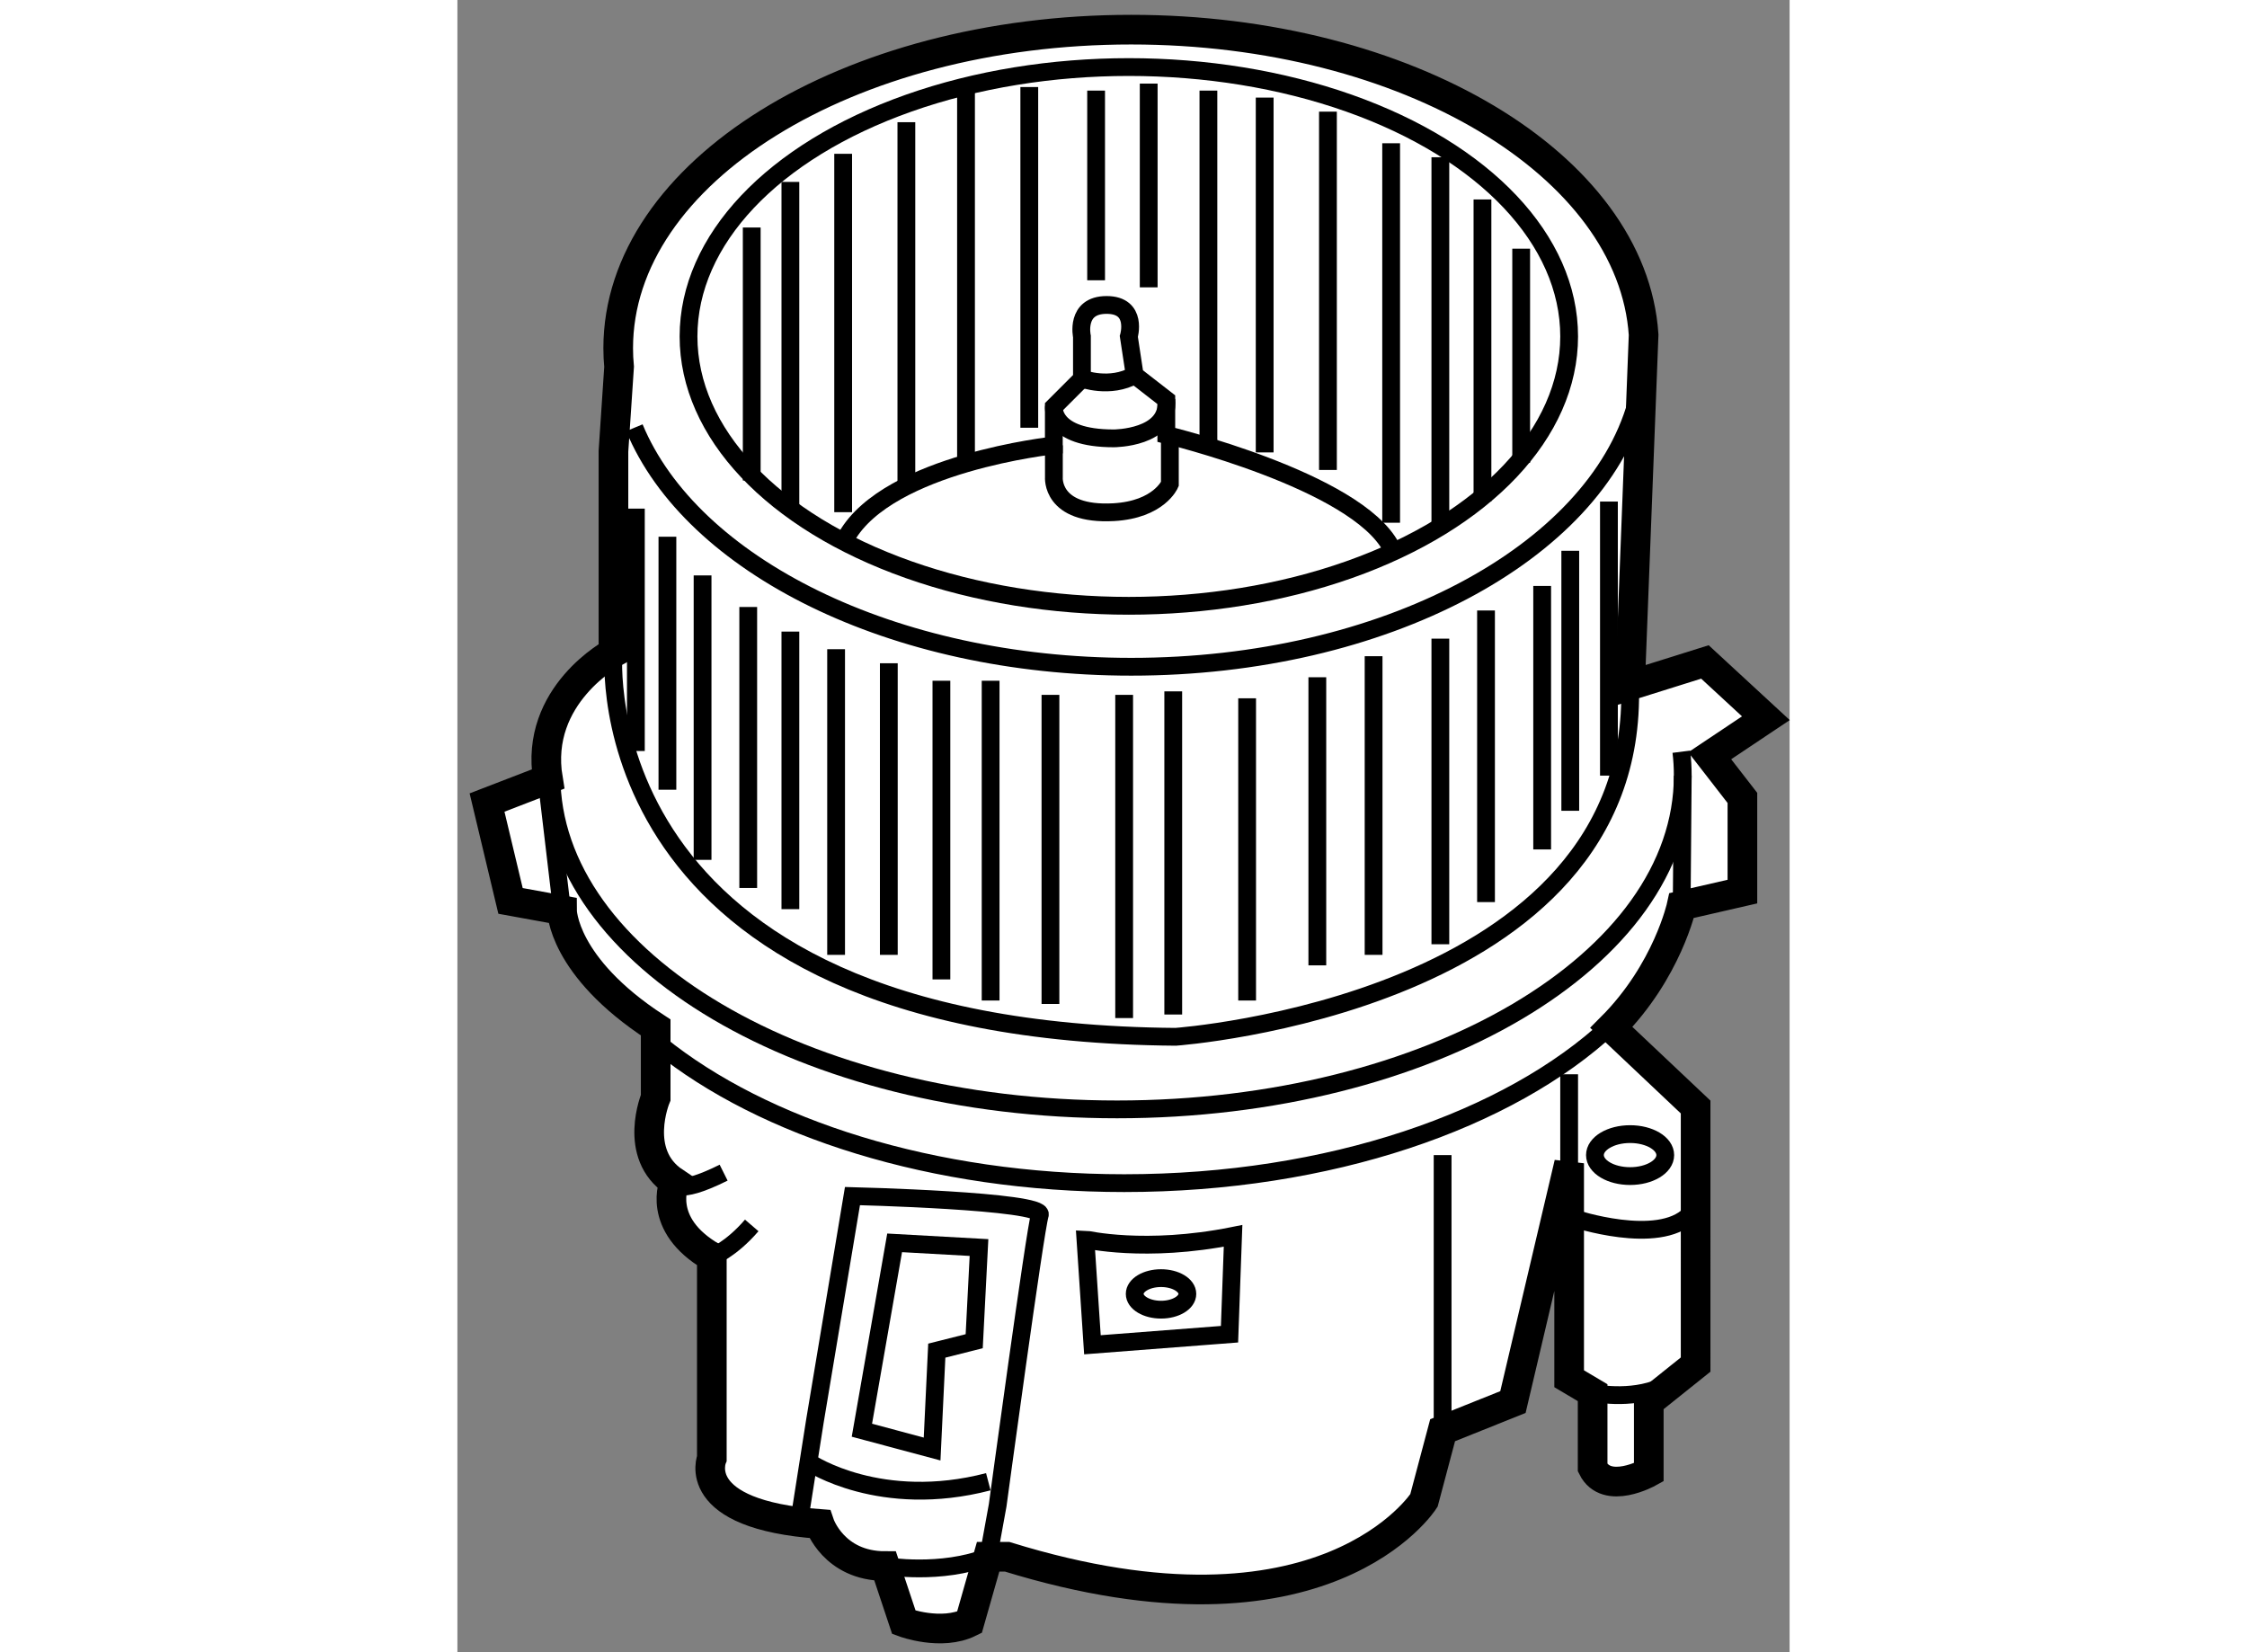 <?xml version="1.0" encoding="utf-8"?>
<!-- Generator: Adobe Illustrator 15.1.0, SVG Export Plug-In . SVG Version: 6.00 Build 0)  -->
<!DOCTYPE svg PUBLIC "-//W3C//DTD SVG 1.1//EN" "http://www.w3.org/Graphics/SVG/1.1/DTD/svg11.dtd">
<svg version="1.1" xmlns="http://www.w3.org/2000/svg" xmlns:xlink="http://www.w3.org/1999/xlink" x="0px" y="0px" width="244.8px"
	 height="180px" viewBox="188.074 69.36 22.468 27.865" enable-background="new 0 0 244.8 180" xml:space="preserve">
	
<rect x="188.074" y="69.36" width="22.468" height="27.865" fill="#808080" stroke="none"/>
	
<g><path fill="#FFFFFF" stroke="#000000" stroke-width="0.5" d="M197.345,95.615c5.371,1.659,7.03-0.949,7.03-0.949l0.315-1.185
			l1.186-0.475l0.948-4.027v3.634l0.396,0.235v1.265c0.235,0.476,0.947,0.079,0.947,0.079v-1.186l0.79-0.632V88.03l-1.421-1.342
			c0.947-0.949,1.186-2.056,1.186-2.056l1.024-0.235v-1.58l-0.551-0.711l0.947-0.633l-1.028-0.949l-1.263,0.396l0.229-5.914
			c-0.19-2.861-3.987-5.146-8.643-5.146c-4.778,0-8.651,2.405-8.651,5.372c0,0.106,0.005,0.212,0.015,0.314l-0.095,1.424v3.396
			c0,0-1.342,0.712-1.105,2.133l-1.027,0.396l0.396,1.659l0.868,0.158c0,0,0.001,0.947,1.58,1.976v1.184
			c0,0-0.396,0.949,0.316,1.423c0,0-0.316,0.711,0.631,1.263v3.397c0,0-0.395,0.949,1.817,1.107c0,0,0.238,0.71,1.106,0.71
			l0.316,0.949c0,0,0.631,0.235,1.106,0l0.315-1.106H197.345z"></path><path fill="none" stroke="#000000" stroke-width="0.3" d="M207.96,76.164c-0.712,2.524-4.257,4.441-8.521,4.441
			c-4.033,0-7.418-1.713-8.38-4.031"></path><ellipse fill="none" stroke="#000000" stroke-width="0.3" cx="199.398" cy="75.034" rx="7.426" ry="4.543"></ellipse><path fill="none" stroke="#000000" stroke-width="0.3" d="M195.29,95.772c0,0,0.947,0.158,1.738-0.157l0.158-0.869
			c0,0,0.632-4.662,0.711-4.898c0.078-0.237-3.16-0.316-3.16-0.316l-0.633,3.793l-0.236,1.5"></path><path fill="none" stroke="#000000" stroke-width="0.3" d="M194.025,94.034c0,0,1.187,0.79,3.003,0.316"></path><polygon fill="none" stroke="#000000" stroke-width="0.3" points="196.08,93.798 194.896,93.481 195.448,90.321 196.871,90.4 
			196.79,91.98 196.159,92.139 		"></polygon><path fill="none" stroke="#000000" stroke-width="0.3" d="M190.707,80.367c0,0-0.551,6.4,9.48,6.479c0,0,7.822-0.554,7.664-5.925"></path><path fill="none" stroke="#000000" stroke-width="0.3" d="M203.822,78.59c-0.593-1.126-3.792-1.896-3.792-1.896v-0.593
			l-0.533-0.414l-0.099-0.652c0,0,0.158-0.532-0.375-0.532s-0.416,0.532-0.416,0.532v0.712l-0.474,0.474v0.651
			c0,0-2.784,0.296-3.496,1.541"></path><path fill="none" stroke="#000000" stroke-width="0.3" d="M198.134,76.871v0.534c0,0-0.058,0.651,1.009,0.593
			c0.767-0.044,0.947-0.475,0.947-0.475v-0.83"></path><path fill="none" stroke="#000000" stroke-width="0.3" d="M198.607,75.746c0,0,0.474,0.178,0.89-0.06"></path><path fill="none" stroke="#000000" stroke-width="0.3" d="M198.134,76.22c0,0-0.058,0.533,1.009,0.533c0,0,0.947,0,0.888-0.652"></path><line fill="none" stroke="#000000" stroke-width="0.3" x1="193.038" y1="77.464" x2="193.038" y2="73.197"></line><line fill="none" stroke="#000000" stroke-width="0.3" x1="193.69" y1="72.428" x2="193.69" y2="77.879"></line><line fill="none" stroke="#000000" stroke-width="0.3" x1="194.58" y1="71.954" x2="194.58" y2="77.998"></line><line fill="none" stroke="#000000" stroke-width="0.3" x1="195.646" y1="71.421" x2="195.646" y2="77.523"></line><line fill="none" stroke="#000000" stroke-width="0.3" x1="196.652" y1="70.828" x2="196.652" y2="77.109"></line><line fill="none" stroke="#000000" stroke-width="0.3" x1="197.719" y1="70.828" x2="197.719" y2="76.574"></line><line fill="none" stroke="#000000" stroke-width="0.3" x1="198.846" y1="70.888" x2="198.846" y2="74.087"></line><line fill="none" stroke="#000000" stroke-width="0.3" x1="199.733" y1="70.77" x2="199.733" y2="74.206"></line><line fill="none" stroke="#000000" stroke-width="0.3" x1="200.74" y1="70.888" x2="200.74" y2="76.813"></line><line fill="none" stroke="#000000" stroke-width="0.3" x1="201.689" y1="71.006" x2="201.689" y2="76.99"></line><line fill="none" stroke="#000000" stroke-width="0.3" x1="202.756" y1="71.243" x2="202.756" y2="77.286"></line><line fill="none" stroke="#000000" stroke-width="0.3" x1="203.822" y1="71.776" x2="203.822" y2="78.176"></line><line fill="none" stroke="#000000" stroke-width="0.3" x1="204.652" y1="72.012" x2="204.652" y2="78.176"></line><line fill="none" stroke="#000000" stroke-width="0.3" x1="205.362" y1="72.724" x2="205.362" y2="77.819"></line><line fill="none" stroke="#000000" stroke-width="0.3" x1="206.015" y1="73.554" x2="206.015" y2="77.167"></line><line fill="none" stroke="#000000" stroke-width="0.3" x1="199.319" y1="81.079" x2="199.319" y2="86.53"></line><line fill="none" stroke="#000000" stroke-width="0.3" x1="198.076" y1="81.079" x2="198.076" y2="86.292"></line><line fill="none" stroke="#000000" stroke-width="0.3" x1="197.067" y1="80.841" x2="197.067" y2="86.234"></line><line fill="none" stroke="#000000" stroke-width="0.3" x1="196.237" y1="80.841" x2="196.237" y2="85.878"></line><line fill="none" stroke="#000000" stroke-width="0.3" x1="195.35" y1="80.546" x2="195.35" y2="85.464"></line><line fill="none" stroke="#000000" stroke-width="0.3" x1="194.461" y1="80.309" x2="194.461" y2="85.464"></line><line fill="none" stroke="#000000" stroke-width="0.3" x1="193.69" y1="80.012" x2="193.69" y2="84.693"></line><line fill="none" stroke="#000000" stroke-width="0.3" x1="192.979" y1="79.597" x2="192.979" y2="84.336"></line><path fill="none" stroke="#000000" stroke-width="0.3" d="M192.209,79.064c0,0.178,0,4.798,0,4.798"></path><line fill="none" stroke="#000000" stroke-width="0.3" x1="191.616" y1="78.412" x2="191.616" y2="82.679"></line><line fill="none" stroke="#000000" stroke-width="0.3" x1="191.084" y1="77.938" x2="191.084" y2="82.026"></line><line fill="none" stroke="#000000" stroke-width="0.3" x1="200.147" y1="81.02" x2="200.147" y2="86.47"></line><line fill="none" stroke="#000000" stroke-width="0.3" x1="201.393" y1="81.137" x2="201.393" y2="86.234"></line><line fill="none" stroke="#000000" stroke-width="0.3" x1="202.577" y1="80.782" x2="202.577" y2="85.641"></line><line fill="none" stroke="#000000" stroke-width="0.3" x1="203.526" y1="80.427" x2="203.526" y2="85.464"></line><line fill="none" stroke="#000000" stroke-width="0.3" x1="204.652" y1="80.131" x2="204.652" y2="85.285"></line><line fill="none" stroke="#000000" stroke-width="0.3" x1="205.422" y1="79.656" x2="205.422" y2="84.574"></line><line fill="none" stroke="#000000" stroke-width="0.3" x1="206.369" y1="79.242" x2="206.369" y2="83.686"></line><line fill="none" stroke="#000000" stroke-width="0.3" x1="206.843" y1="78.649" x2="206.843" y2="83.034"></line><line fill="none" stroke="#000000" stroke-width="0.3" x1="207.495" y1="77.819" x2="207.495" y2="82.441"></line><path fill="none" stroke="#000000" stroke-width="0.3" d="M208.716,82.038c0.017,0.134,0.024,0.268,0.024,0.403
			c0,3.108-4.271,5.629-9.54,5.629s-9.539-2.521-9.539-5.629"></path><path fill="none" stroke="#000000" stroke-width="0.3" d="M207.517,86.663c-1.705,1.592-4.74,2.651-8.197,2.651
			c-3.227,0-6.084-0.923-7.838-2.34"></path><line fill="none" stroke="#000000" stroke-width="0.3" x1="208.722" y1="84.633" x2="208.74" y2="82.441"></line><line fill="none" stroke="#000000" stroke-width="0.3" x1="189.839" y1="84.713" x2="189.542" y2="82.203"></line><path fill="none" stroke="#000000" stroke-width="0.3" d="M201.156,90.203l-0.06,1.659l-2.312,0.178l-0.118-1.778
			C198.667,90.262,199.674,90.5,201.156,90.203z"></path><ellipse fill="none" stroke="#000000" stroke-width="0.3" cx="199.941" cy="91.182" rx="0.444" ry="0.266"></ellipse><ellipse fill="none" stroke="#000000" stroke-width="0.3" cx="207.852" cy="88.841" rx="0.593" ry="0.354"></ellipse><path fill="none" stroke="#000000" stroke-width="0.3" d="M206.904,89.907c0,0,1.421,0.474,1.954-0.06"></path><path fill="none" stroke="#000000" stroke-width="0.3" d="M207.22,92.849c0,0,0.632,0.139,1.165-0.098"></path><line fill="none" stroke="#000000" stroke-width="0.3" x1="206.824" y1="88.979" x2="206.824" y2="87.478"></line><path fill="none" stroke="#000000" stroke-width="0.3" d="M191.735,89.295c0,0,0,0.256,0.829-0.158"></path><path fill="none" stroke="#000000" stroke-width="0.3" d="M192.366,90.558c0,0,0.316-0.117,0.672-0.531"></path><line fill="none" stroke="#000000" stroke-width="0.3" x1="204.69" y1="93.481" x2="204.69" y2="88.841"></line></g>


</svg>
